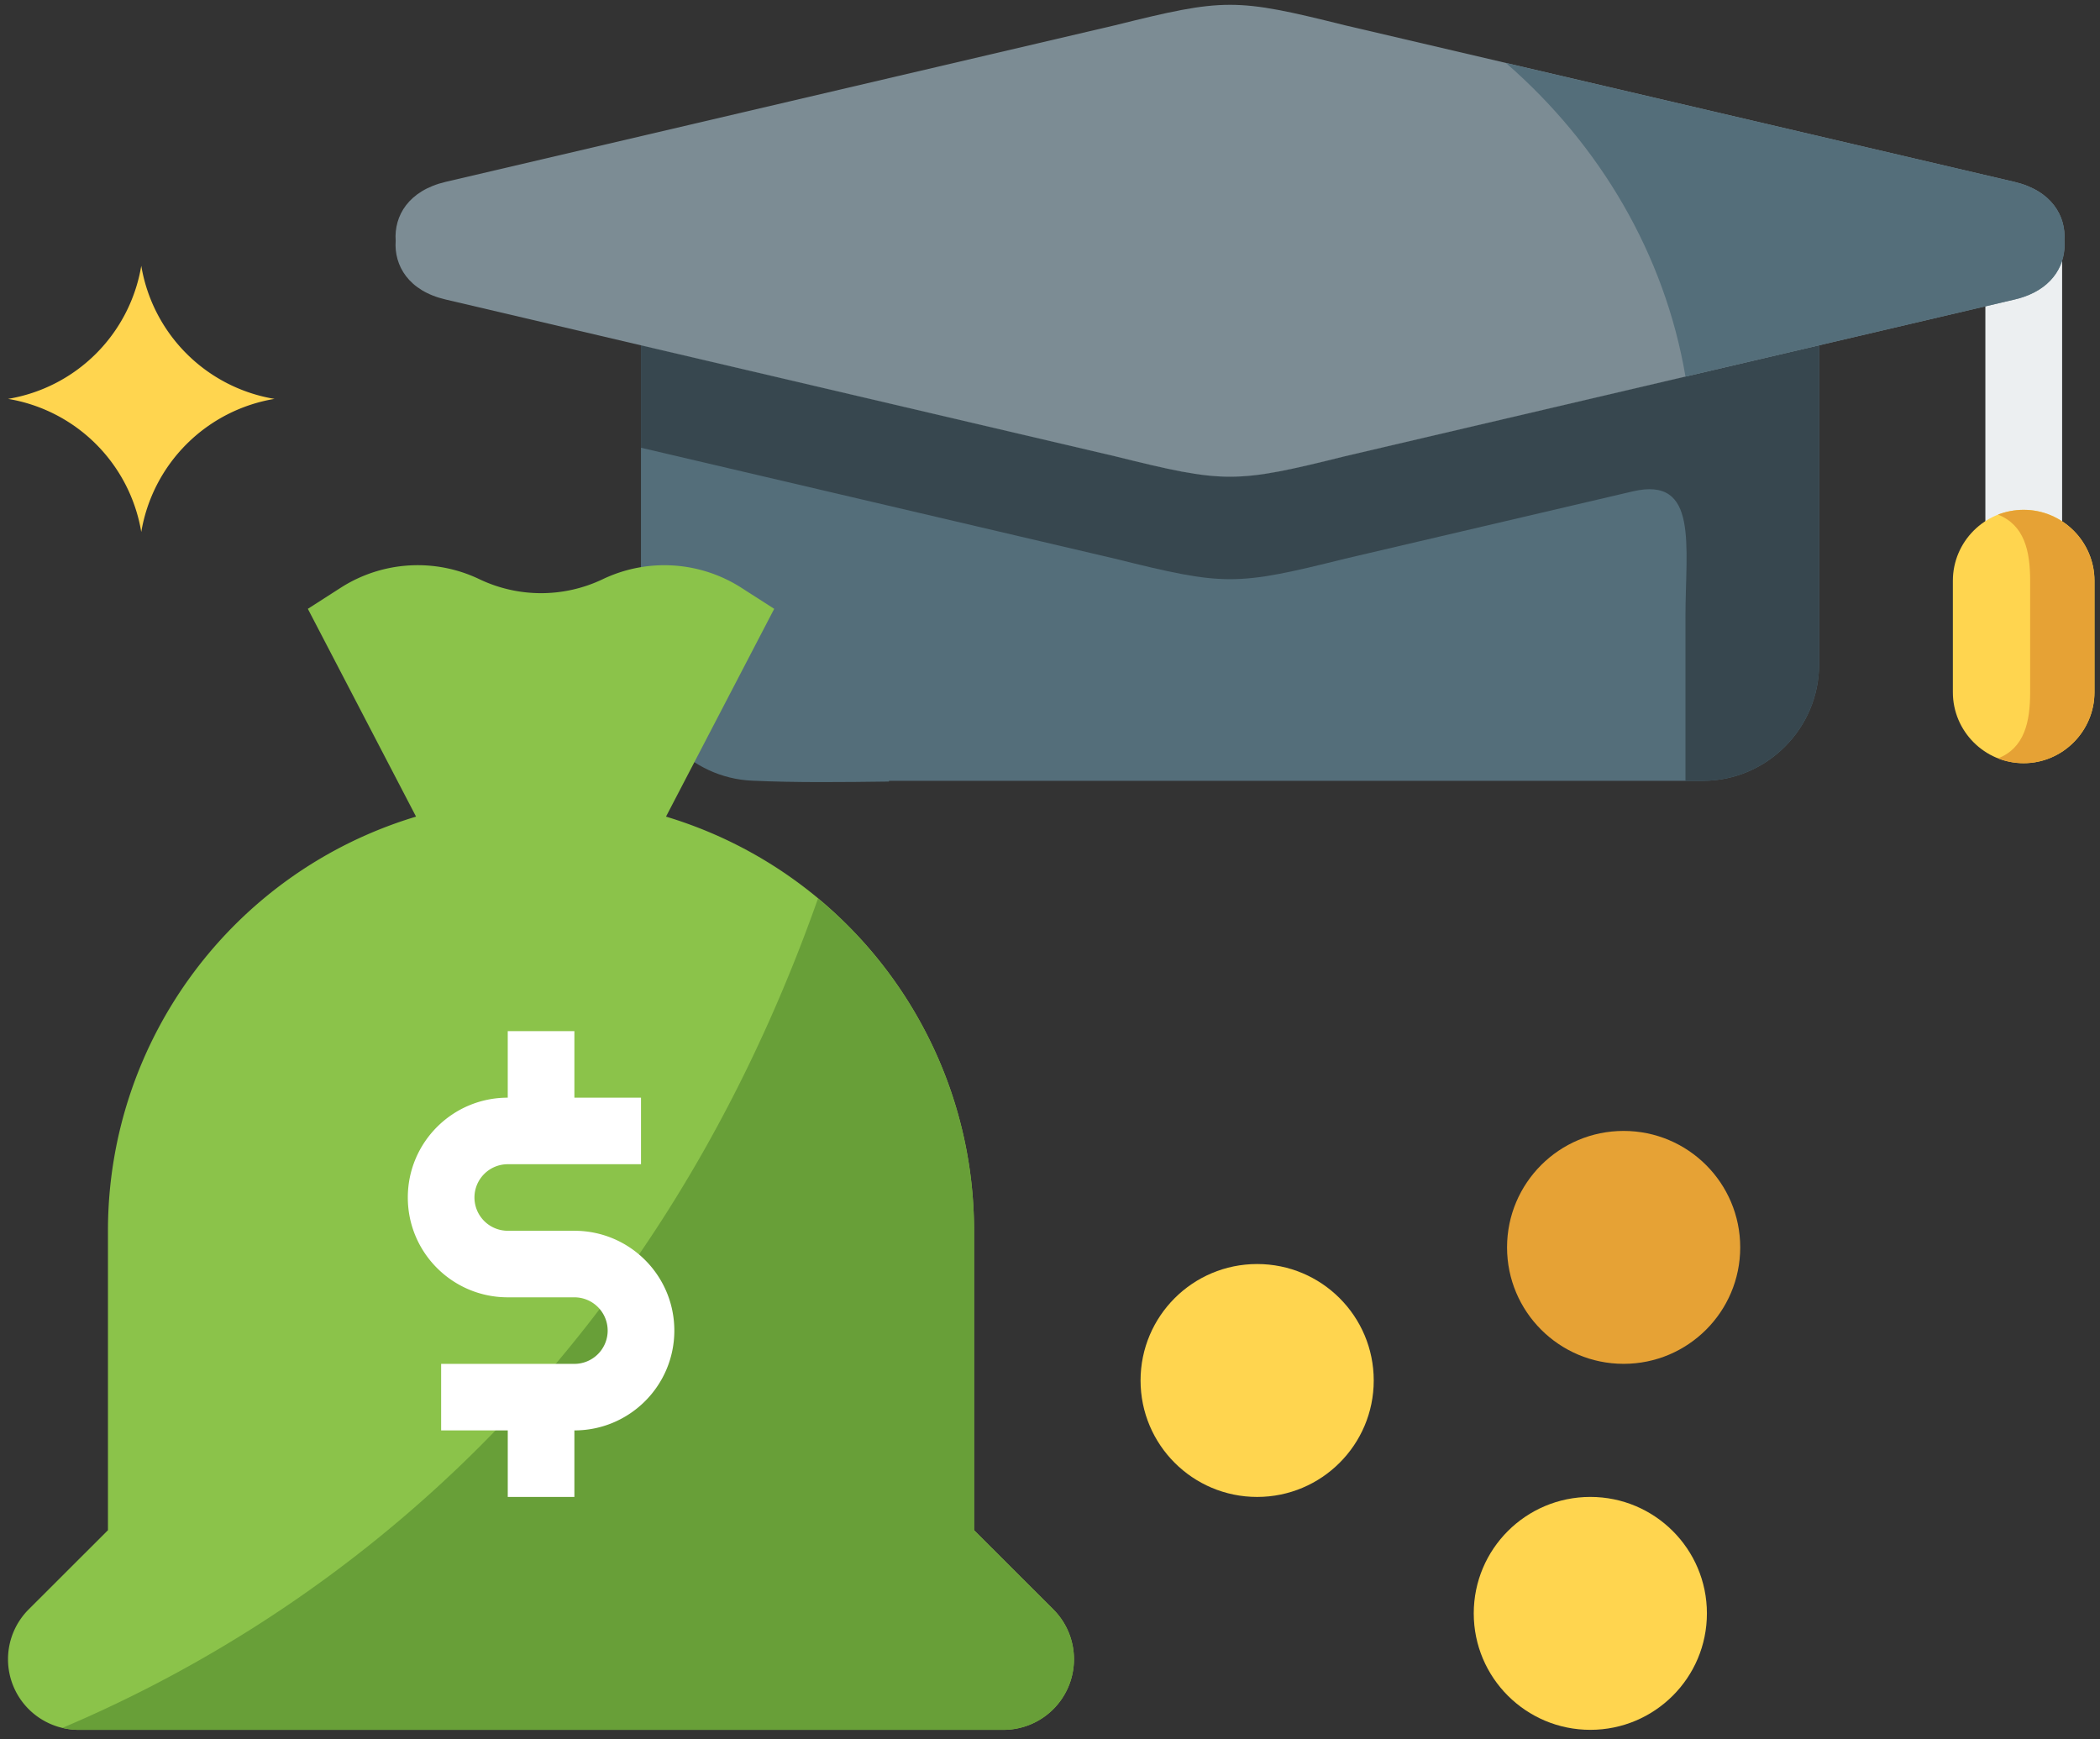 <svg xmlns="http://www.w3.org/2000/svg" width="157" height="130" viewBox="0 0 157 130"><rect x="0" y="0" width="157" height="130" fill="#333333" stroke="none"/><g><g><g><g><path fill="#546e7a" d="M85.803 58.369h41.507c4.773 0 8.69-3.912 8.69-8.706V25.81l-35.433 8.292c-4.1 1.021-6.356 1.532-8.602 1.532-2.257 0-4.502-.511-8.613-1.532L47.92 25.81v23.853c0 4.652 3.7 8.489 8.3 8.695 3.276.152 6.78.11 10.24.066v-.055z"/></g><g><path fill="#37474f" d="M126.008 46.122v12.247h1.302c4.773 0 8.69-3.913 8.69-8.706V25.81l-35.433 8.29c-4.1 1.023-6.356 1.534-8.602 1.534-2.257 0-4.502-.511-8.613-1.533L47.92 25.81v7.66l35.432 8.293c4.111 1.022 6.356 1.533 8.613 1.533 2.246 0 4.503-.512 8.602-1.533l21.502-5.031c4.948-1.152 3.939 4.053 3.939 9.39z"/></g><g><path fill="#eceff1" d="M151.299 42.119a2.872 2.872 0 0 1-2.869-2.874v-20.18a2.872 2.872 0 0 1 2.869-2.875 2.872 2.872 0 0 1 2.869 2.874v20.181a2.872 2.872 0 0 1-2.869 2.874z"/></g><g><path fill="#7c8c94" d="M83.345 34.104c4.113 1.021 6.358 1.531 8.614 1.531 2.247 0 4.502-.51 8.603-1.531l35.432-8.292 14.613-3.424c.238-.054.466-.12.684-.195 2.256-.77 3.168-2.5 3.047-4.195.13-1.869-.975-3.75-3.73-4.4L100.561 1.892C96.46.871 94.206.36 91.959.36c-2.256 0-4.501.51-8.614 1.533L33.311 13.596c-2.766.653-3.861 2.532-3.73 4.402-.131 1.858.964 3.749 3.73 4.39l14.604 3.424z"/></g><g><path fill="#546e7a" d="M150.614 13.598L112.59 4.71c6.996 6.086 11.858 14.258 13.42 23.44l9.99-2.336 14.614-3.423c.238-.054.467-.12.683-.195 2.257-.771 3.168-2.5 3.05-4.195.128-1.87-.977-3.75-3.733-4.403z"/></g><g><path fill="#ffd54f" d="M146 43.413v8.336c0 2.912 2.376 5.303 5.294 5.303 2.907 0 5.294-2.391 5.294-5.303v-8.336c0-2.913-2.386-5.303-5.294-5.303-2.918 0-5.294 2.39-5.294 5.303z"/></g><g><path fill="#e6a235" d="M149.37 38.468c1.974.782 2.408 2.707 2.408 4.945v8.336c0 2.238-.434 4.173-2.408 4.943.596.229 1.247.36 1.92.36 2.907 0 5.294-2.391 5.294-5.303v-8.336c0-2.913-2.386-5.303-5.294-5.303-.673 0-1.324.13-1.92.358z"/></g></g><g><g><path fill="#ffd54f" d="M102.703 103.195c0 4.808-3.903 8.706-8.716 8.706-4.814 0-8.717-3.898-8.717-8.706 0-4.807 3.903-8.705 8.717-8.705 4.813 0 8.716 3.898 8.716 8.705z"/></g><g><path fill="#ffd54f" d="M127.612 120.605c0 4.808-3.902 8.706-8.716 8.706-4.814 0-8.716-3.898-8.716-8.706s3.902-8.705 8.716-8.705c4.814 0 8.716 3.897 8.716 8.705z"/></g><g><path fill="#ffd54f" d="M10.562 39.768A12.114 12.114 0 0 0 .6 29.818a12.112 12.112 0 0 0 9.962-9.948 12.11 12.11 0 0 0 9.962 9.948 12.118 12.118 0 0 0-9.962 9.95z"/></g><g><path fill="#e6a235" d="M130.102 93.246c0 4.807-3.902 8.705-8.716 8.705-4.814 0-8.716-3.898-8.716-8.705 0-4.808 3.902-8.706 8.716-8.706 4.814 0 8.716 3.898 8.716 8.706z"/></g><g><path fill="#8bc34a" d="M78.748 120.303l-5.925-5.917V91.999c0-14.262-9.36-26.838-23.031-30.954l8.089-15.533-2.49-1.597a10.674 10.674 0 0 0-10.332-.616 10.704 10.704 0 0 1-9.214 0 10.675 10.675 0 0 0-10.34.616l-2.49 1.597 8.09 15.533C17.433 65.161 8.074 77.737 8.071 92v22.387l-5.924 5.917a5.27 5.27 0 0 0 0 7.462 5.286 5.286 0 0 0 3.735 1.544h69.129a5.278 5.278 0 0 0 5.282-5.276 5.261 5.261 0 0 0-1.546-3.73z"/></g><g><path fill="#689f38" d="M78.745 120.309l-5.924-5.917V92.005A32.224 32.224 0 0 0 61.155 67.17c-13.401 37.897-39.388 54.758-56.485 61.993.396.098.803.15 1.21.152H75.01a5.278 5.278 0 0 0 5.282-5.276 5.261 5.261 0 0 0-1.546-3.73z"/></g><g><path fill="#fff" d="M42.942 92.004h-4.98a2.49 2.49 0 0 1-2.491-2.487 2.49 2.49 0 0 1 2.49-2.488h9.962v-4.974h-4.98V77.08H37.96v4.975c-4.126 0-7.471 3.34-7.471 7.462s3.345 7.462 7.471 7.462h4.981a2.49 2.49 0 0 1 2.49 2.487 2.49 2.49 0 0 1-2.49 2.488H32.98v4.974h4.981v4.975h4.981v-4.975c4.127 0 7.472-3.341 7.472-7.462 0-4.122-3.345-7.462-7.472-7.462z"/></g></g></g></g></svg>